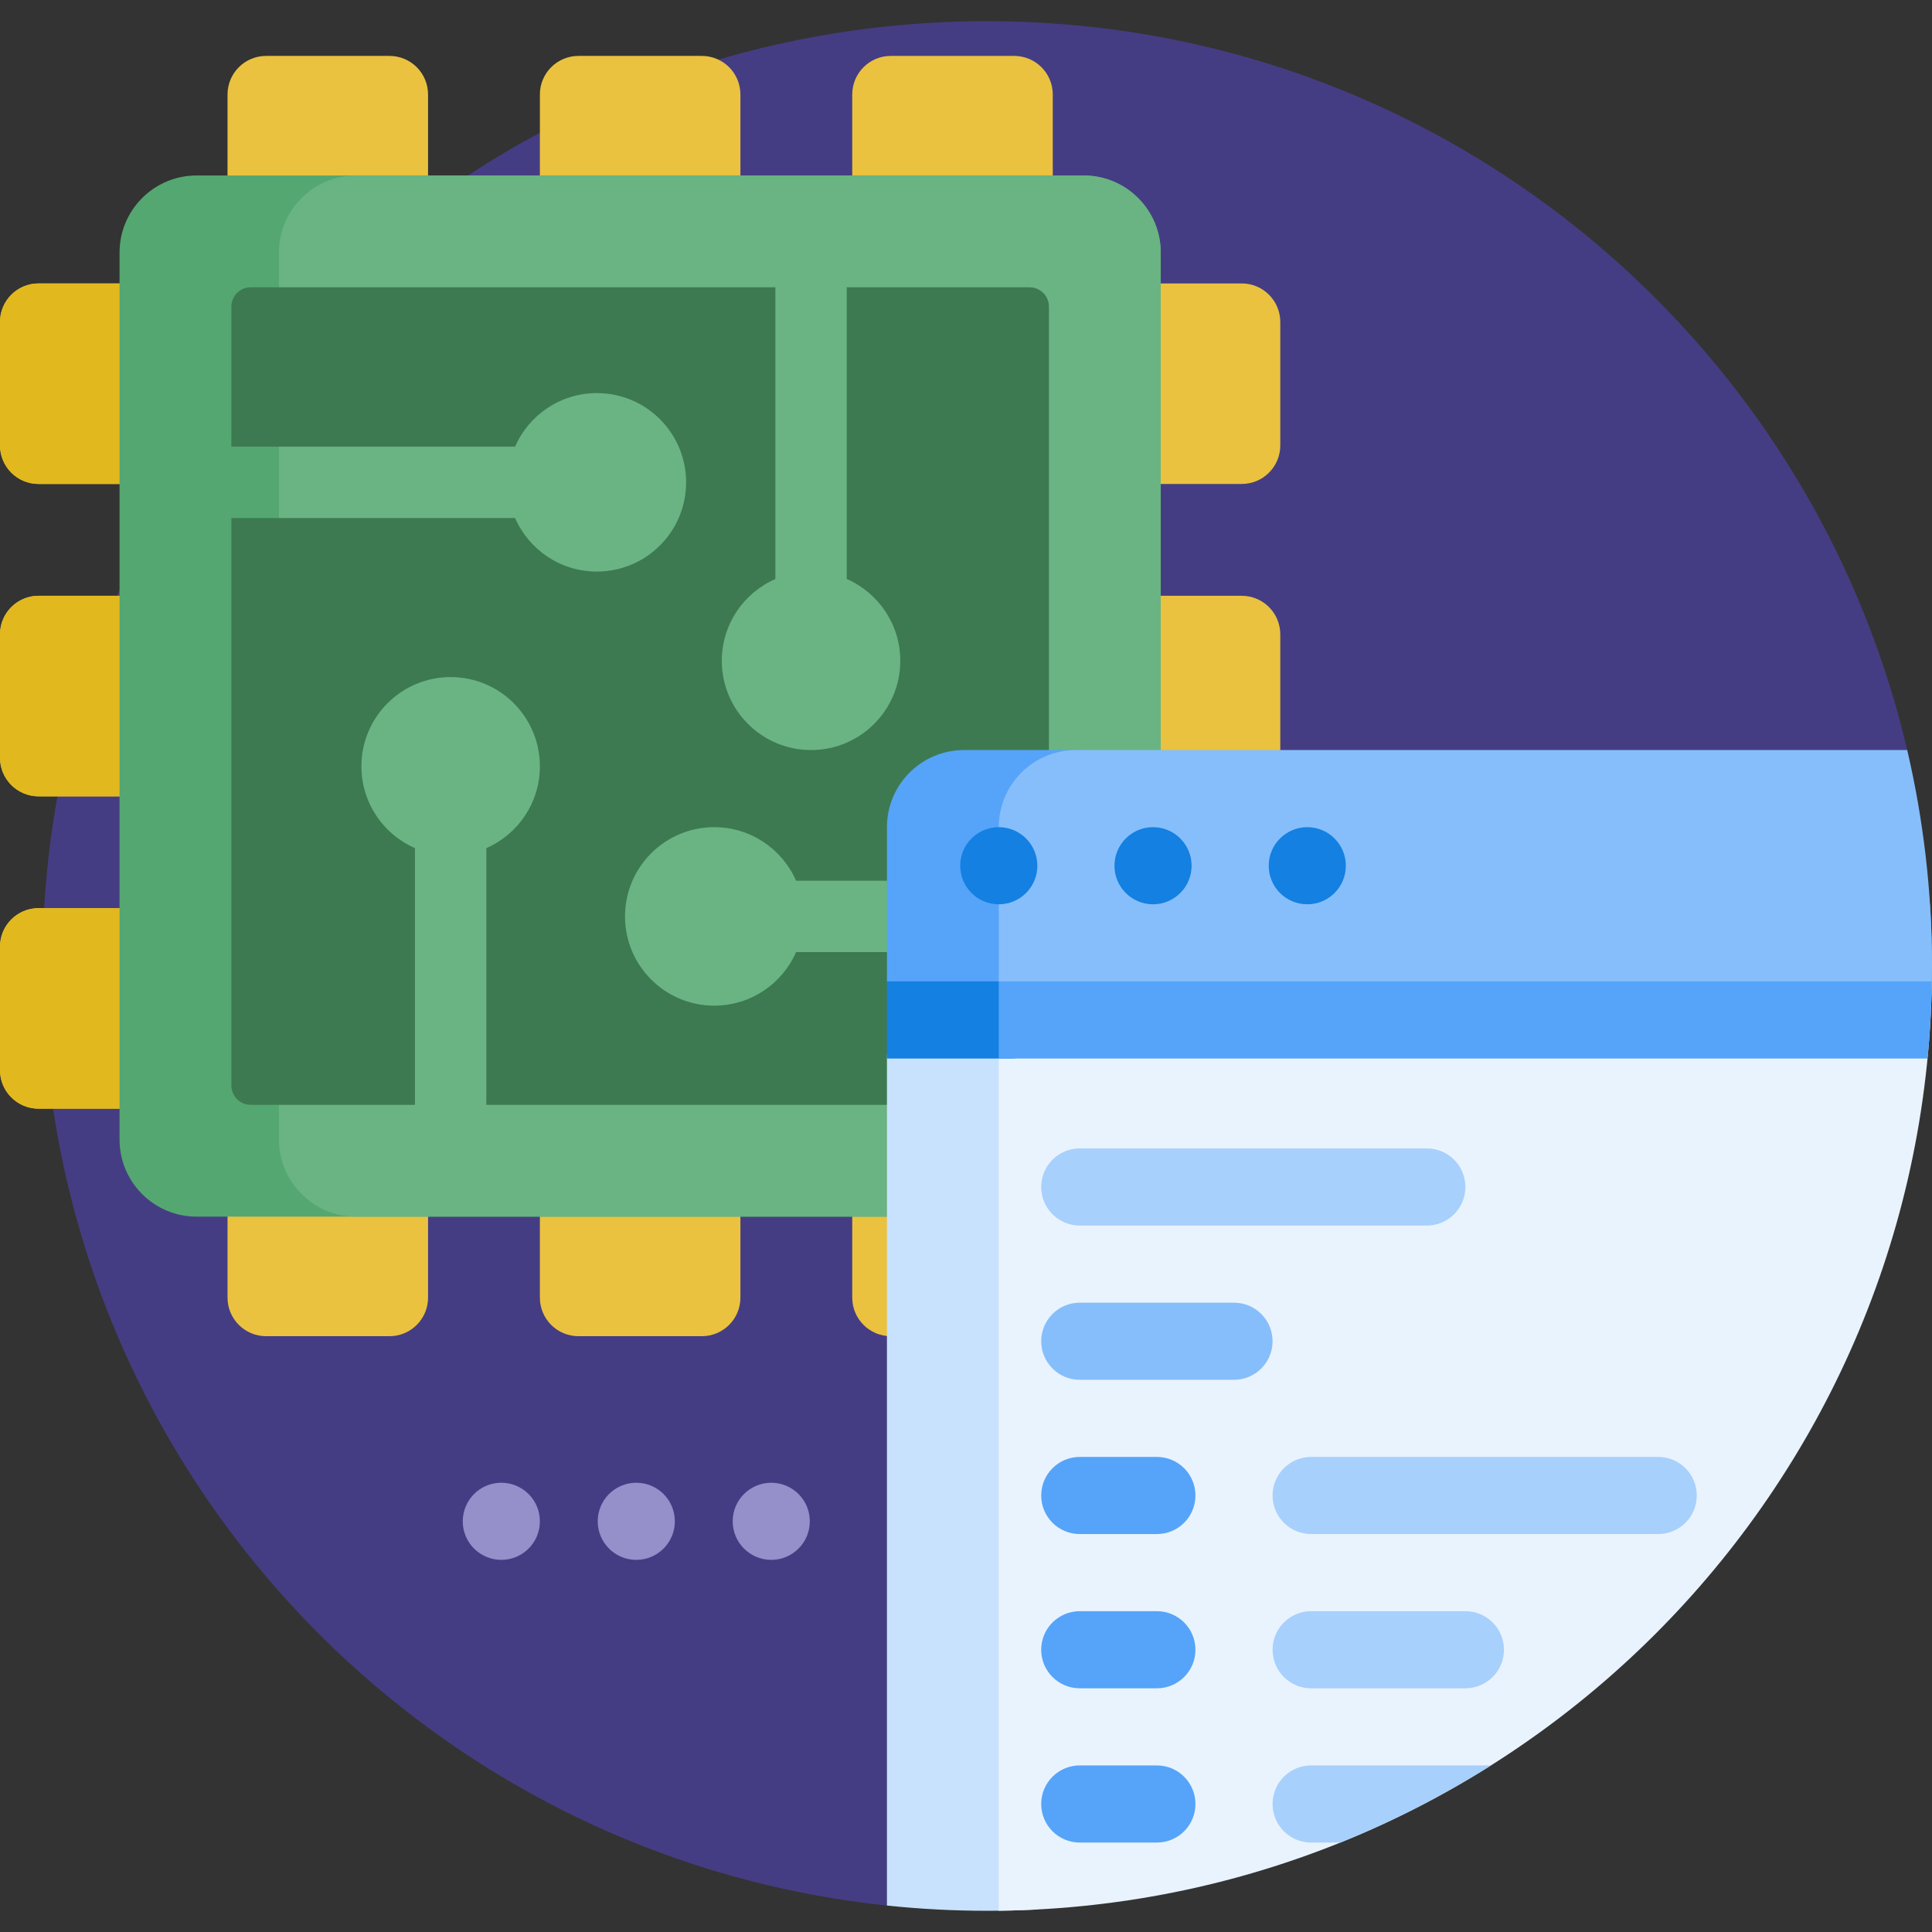 <svg id="Capa_1" enable-background="new 0 0 501 501" height="512" viewBox="0 0 501 501" width="512" xmlns="http://www.w3.org/2000/svg"><rect x="0" y="0" width="501" height="501" fill="#333333" stroke="none"/><g><path d="m256.267 470.889c-.151 13.888-12.191 24.689-26.007 23.275-.087-.009-.174-.018-.259-.027-122.982-12.972-218.837-116.931-219.001-243.313-.176-135.917 109.073-245.319 244.99-245.324 116.272-.004 213.628 80.986 238.726 189.63 3.35 14.501-7.8 28.318-22.683 28.318-118.056 0-214.115 95.024-215.395 213.073z" fill="#453d83"/><path d="m140 394.5c0 5.523-4.477 10-10 10s-10-4.477-10-10 4.477-10 10-10 10 4.477 10 10zm25-10c-5.523 0-10 4.477-10 10s4.477 10 10 10 10-4.477 10-10-4.477-10-10-10zm35 0c-5.523 0-10 4.477-10 10s4.477 10 10 10 10-4.477 10-10-4.477-10-10-10z" fill="#958fca"/><path d="m273 125.5v29h49c5.523 0 10 4.477 10 10v32c0 5.523-4.477 10-10 10h-49v29h49c5.523 0 10 4.477 10 10v32c0 5.523-4.477 10-10 10h-49v49c0 5.523-4.477 10-10 10h-32c-5.523 0-10-4.477-10-10v-49h-29v49c0 5.523-4.477 10-10 10h-32c-5.523 0-10-4.477-10-10v-49h-29v49c0 5.523-4.477 10-10 10h-32c-5.523 0-10-4.477-10-10v-49h-49c-5.523 0-10-4.477-10-10v-32c0-5.523 4.477-10 10-10h49v-29h-49c-5.523 0-10-4.477-10-10v-32c0-5.523 4.477-10 10-10h49v-29h-49c-5.523 0-10-4.477-10-10v-32c0-5.523 4.477-10 10-10h49v-49c0-5.523 4.477-10 10-10h32c5.523 0 10 4.477 10 10v49h29v-49c0-5.523 4.477-10 10-10h32c5.523 0 10 4.477 10 10v49h29v-49c0-5.523 4.477-10 10-10h32c5.523 0 10 4.477 10 10v49h49c5.523 0 10 4.477 10 10v32c0 5.523-4.477 10-10 10z" fill="#eac23f"/><path d="m81 164.5v32c0 5.523 4.477 10 10 10h-81c-5.523 0-10-4.477-10-10v-32c0-5.523 4.477-10 10-10h81c-5.523 0-10 4.477-10 10zm0-49v-32c0-5.523 4.477-10 10-10h-81c-5.523 0-10 4.477-10 10v32c0 5.523 4.477 10 10 10h81c-5.523 0-10-4.477-10-10zm10 120h-81c-5.523 0-10 4.477-10 10v32c0 5.523 4.477 10 10 10h81c-5.523 0-10-4.477-10-10v-32c0-5.523 4.477-10 10-10z" fill="#e1b91e"/><path d="m281 315.5h-230c-11.046 0-20-8.954-20-20v-230c0-11.046 8.954-20 20-20h230c11.046 0 20 8.954 20 20v230c0 11.046-8.954 20-20 20z" fill="#54a770"/><path d="m281 315.5h-188.667c-11.046 0-20-8.954-20-20v-230c0-11.046 8.954-20 20-20h188.667c11.046 0 20 8.954 20 20v230c0 11.046-8.954 20-20 20z" fill="#69b482"/><path d="m162.078 237.641c0 12.781 10.361 23.141 23.141 23.141 9.49 0 17.645-5.712 21.216-13.885h65.565v34.603c0 2.761-2.239 5-5 5h-140.885v-66.565c8.173-3.571 13.885-11.726 13.885-21.216 0-12.781-10.361-23.141-23.141-23.141-12.781 0-23.141 10.361-23.141 23.141 0 9.49 5.712 17.645 13.885 21.216v66.565h-42.603c-2.761 0-5-2.239-5-5v-147.167h73.565c3.571 8.173 11.726 13.885 21.216 13.885 12.781 0 23.141-10.361 23.141-23.141s-10.361-23.141-23.141-23.141c-9.49 0-17.645 5.712-21.216 13.885h-73.565v-36.321c0-2.761 2.239-5 5-5h136.063v75.643c-8.173 3.571-13.885 11.726-13.885 21.216 0 12.781 10.361 23.141 23.141 23.141 12.781 0 23.141-10.361 23.141-23.141 0-9.489-5.712-17.645-13.885-21.216v-75.643h47.425c2.761 0 5 2.239 5 5v148.885h-65.565c-3.571-8.173-11.726-13.885-21.216-13.885-12.78 0-23.141 10.361-23.141 23.141z" fill="#3d7a51"/><path d="m269 495.161c-4.305.225-8.639.339-13 .339-8.782 0-17.457-.462-26-1.364v-219.636c0-11.046 8.954-20 20-20h19z" fill="#c8e2fd"/><path d="m259 495.482v-220.982c0-11.046 8.954-20 20-20h221.968c-2.12 132.467-109.373 239.391-241.968 240.982z" fill="#e9f3fe"/><path d="m261.5 274.5h-31.5v-20c0-11.046 8.954-20 20-20h11.5c11.046 0 20 8.954 20 20 0 11.046-8.954 20-20 20z" fill="#1380e2"/><path d="m499.839 274.5h-240.839v-20c0-11.046 8.954-20 20-20h221.486c.341 5.289.514 10.625.514 16 0 8.098-.393 16.104-1.161 24z" fill="#55a4f9"/><path d="m300.667 254.5h-70.667v-40c0-11.046 8.954-20 20-20h30.667c11.046 0 20 8.954 20 20z" fill="#55a4f9"/><path d="m500.968 254.5h-241.968v-40c0-11.046 8.954-20 20-20h215.571c4.205 17.985 6.429 36.733 6.429 56 0 1.336-.011 2.669-.032 4z" fill="#86befb"/><path d="m269 224.5c0 5.523-4.477 10-10 10s-10-4.477-10-10 4.477-10 10-10 10 4.477 10 10zm70-10c-5.523 0-10 4.477-10 10s4.477 10 10 10 10-4.477 10-10-4.477-10-10-10zm-40 0c-5.523 0-10 4.477-10 10s4.477 10 10 10 10-4.477 10-10-4.477-10-10-10z" fill="#1380e2"/><path d="m330 347.806c0 5.523-4.477 10-10 10h-40c-5.523 0-10-4.477-10-10s4.477-10 10-10h40c5.523 0 10 4.477 10 10z" fill="#86befb"/><path d="m270 387.806c0-5.523 4.477-10 10-10h20c5.523 0 10 4.477 10 10s-4.477 10-10 10h-20c-5.523 0-10-4.477-10-10zm30 30h-20c-5.523 0-10 4.477-10 10s4.477 10 10 10h20c5.523 0 10-4.477 10-10s-4.477-10-10-10zm0 40h-20c-5.523 0-10 4.477-10 10s4.477 10 10 10h20c5.523 0 10-4.477 10-10s-4.477-10-10-10z" fill="#55a4f9"/><path d="m340 457.806h46.632c-12.316 7.777-25.374 14.487-39.042 20h-7.59c-5.523 0-10-4.477-10-10s4.477-10 10-10zm40-150c0-5.523-4.477-10-10-10h-90c-5.523 0-10 4.477-10 10s4.477 10 10 10h90c5.523 0 10-4.477 10-10zm50 70h-90c-5.523 0-10 4.477-10 10s4.477 10 10 10h90c5.523 0 10-4.477 10-10s-4.477-10-10-10zm-50 40h-40c-5.523 0-10 4.477-10 10s4.477 10 10 10h40c5.523 0 10-4.477 10-10s-4.477-10-10-10z" fill="#a7d0fc"/></g></svg>